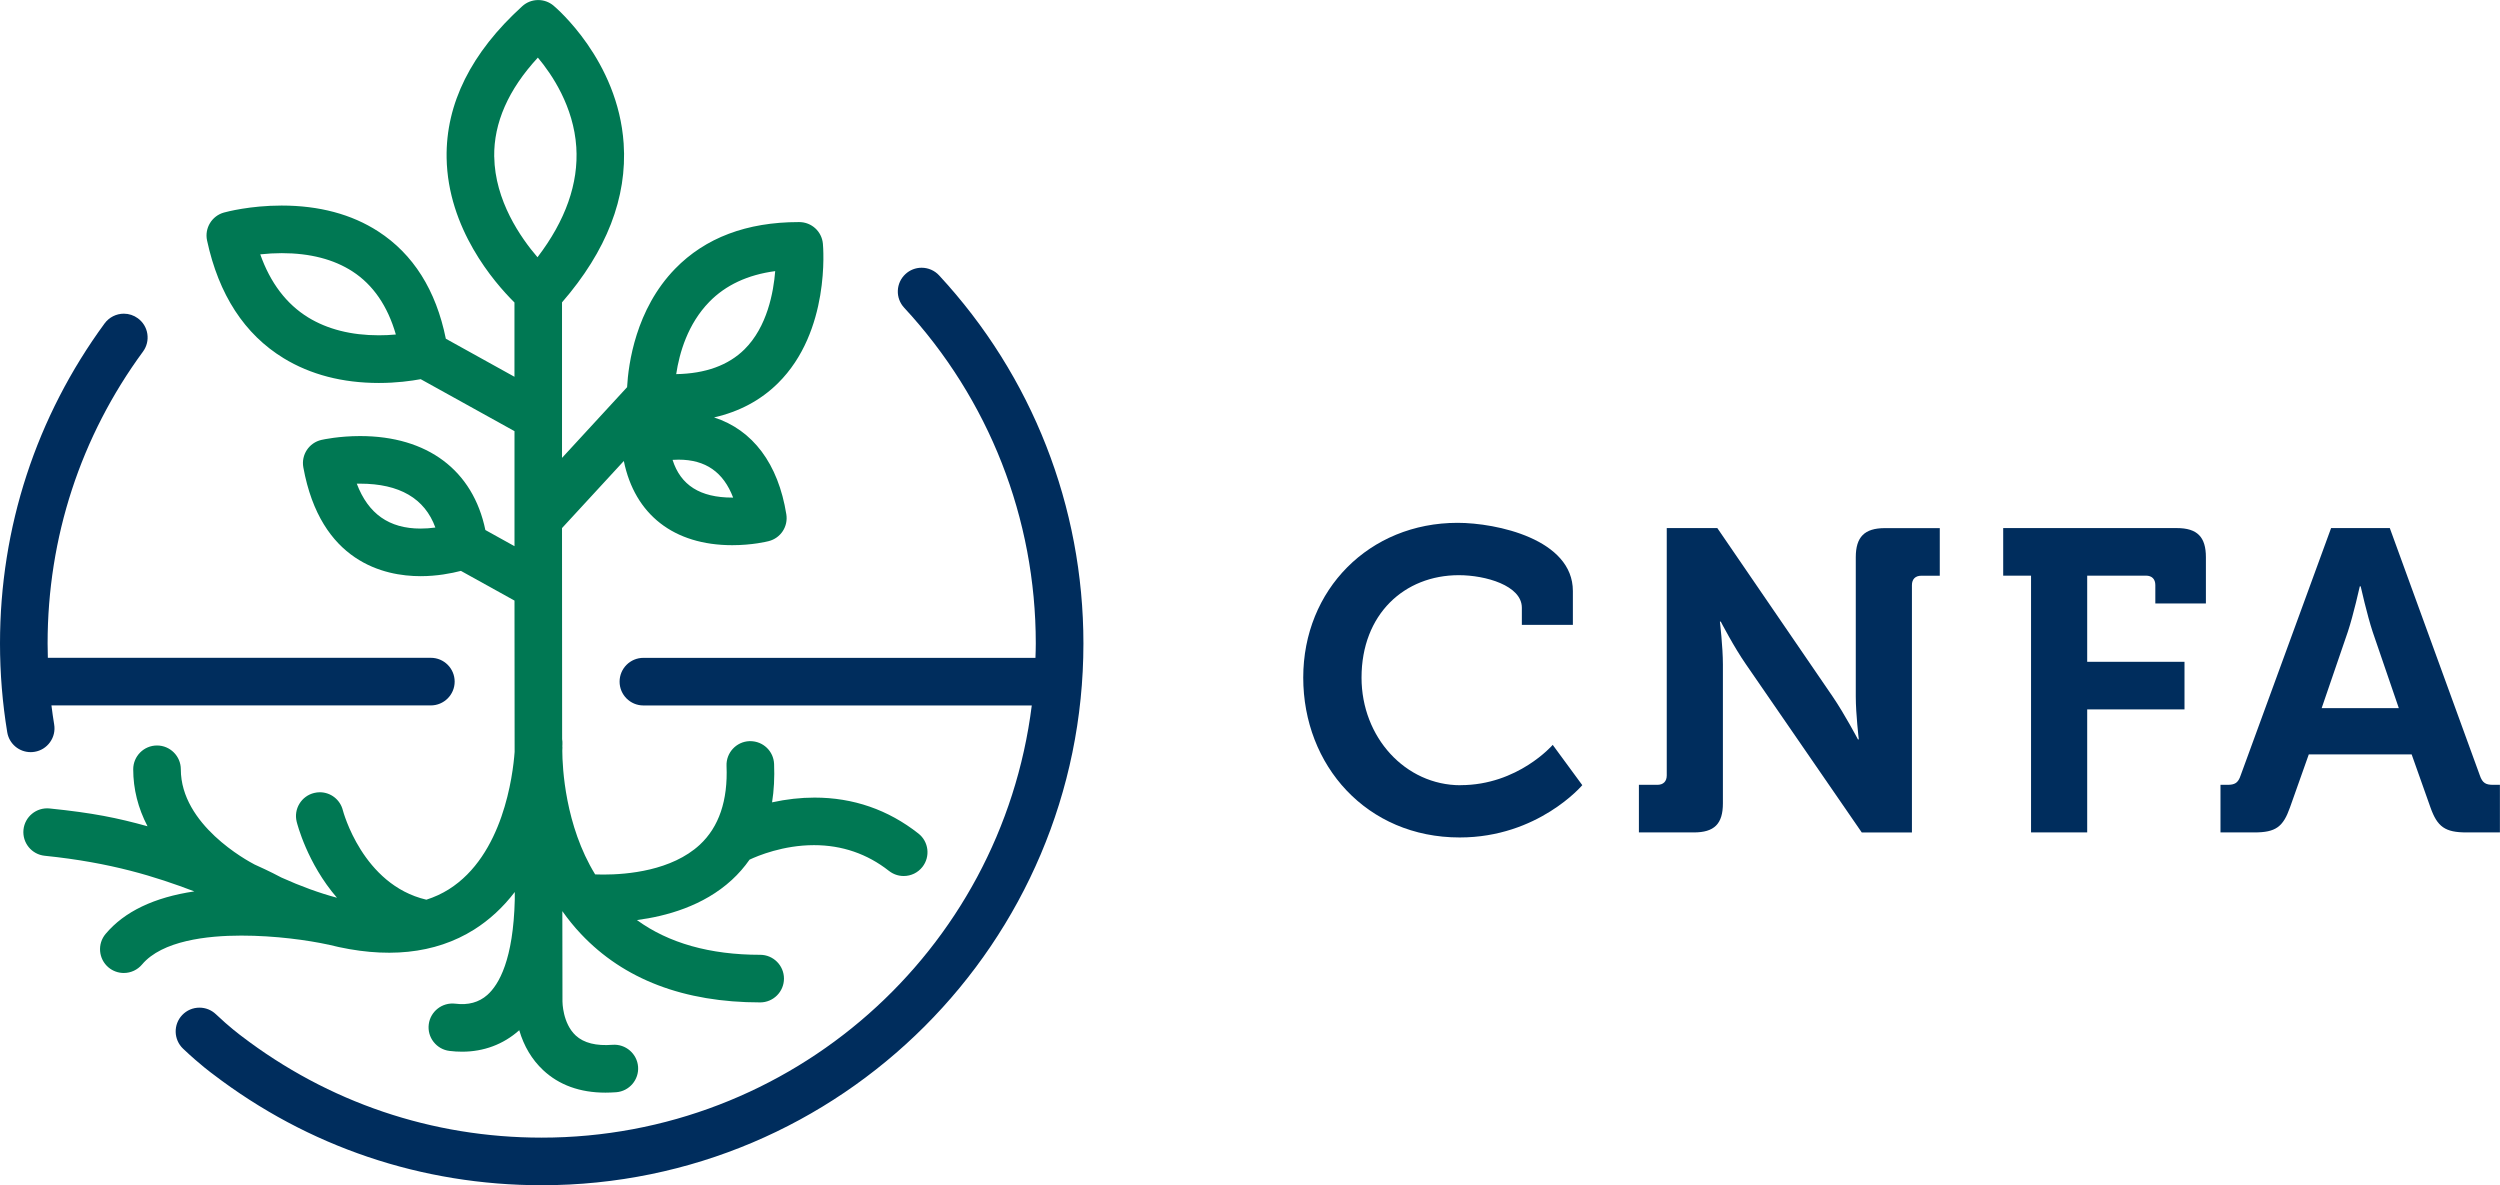 <?xml version="1.0" encoding="UTF-8"?><svg id="Layer_1" xmlns="http://www.w3.org/2000/svg" viewBox="0 0 605.07 286.86"><defs><style>.cls-1{fill:#002d5d;}.cls-1,.cls-2,.cls-3{stroke-width:0px;}.cls-2{fill:#007853;}.cls-3{fill:none;}</style></defs><path class="cls-3" d="M177.22,120.43c.07,0,.14,0,.22,0-2.34-6.18-6.67-9.18-13.2-9.18-.48,0-.97.02-1.46.05,1.95,6.14,6.68,9.13,14.44,9.13Z"/><path class="cls-3" d="M180.18,84.55c5.52-5.45,7.04-13.87,7.44-18.94-6.64.88-12,3.38-15.96,7.45-5.19,5.33-7.22,12.29-8,17.48,7.06-.12,12.62-2.14,16.52-5.99Z"/><path class="cls-3" d="M85.32,65.7c-4.53-2.94-10.29-4.43-17.12-4.43-1.71,0-3.46.1-5.21.29,2.44,6.9,6.34,12.04,11.6,15.27,4.67,2.87,10.42,4.32,17.08,4.32,1.37,0,2.76-.06,4.14-.19-1.98-6.9-5.51-12.03-10.49-15.27Z"/><path class="cls-3" d="M87.15,117.05c-.27,0-.53,0-.79,0,2.77,7.31,7.83,10.87,15.44,10.87,1.16,0,2.36-.09,3.58-.25-2.56-7.05-8.69-10.62-18.23-10.62Z"/><path class="cls-3" d="M139.47,35.6c-.63-9.82-5.87-17.57-9.3-21.66-7.13,7.71-10.69,15.78-10.57,24,.16,10.6,6.37,19.55,10.47,24.32,6.8-8.91,9.96-17.87,9.39-26.66Z"/><path class="cls-3" d="M571.35,141.91h-.21s-1.56,6.95-2.9,11l-6.33,18.47h18.67l-6.33-18.47c-1.35-4.05-2.9-11-2.9-11Z"/><path class="cls-1" d="M353.5,190.05c-13.38,0-23.97-11.62-23.97-26.04,0-15.35,10.37-24.8,23.55-24.8,6.43,0,15.25,2.49,15.25,7.88v4.15h12.35v-8.2c0-12.55-18.47-16.5-27.91-16.5-21.37,0-37.35,16.18-37.35,37.45s15.35,38.7,37.87,38.7c18.99,0,29.67-12.66,29.67-12.66l-7.16-9.75s-8.4,9.75-22.31,9.75Z"/><path class="cls-1" d="M449.15,134.86v33.72c0,4.25.73,10.37.73,10.37h-.21s-3.22-6.12-6.12-10.37l-27.91-40.77h-12.24v59.86c0,1.45-.83,2.28-2.28,2.28h-4.46v11.52h13.28c4.98,0,7.05-2.07,7.05-7.05v-33.61c0-4.25-.73-10.37-.73-10.37h.21s3.22,6.22,6.12,10.37l28.01,40.67h12.14v-59.86c0-1.45.83-2.28,2.28-2.28h4.46v-11.52h-13.28c-4.98,0-7.05,2.18-7.05,7.05Z"/><path class="cls-1" d="M526.85,127.8h-42.02v11.52h6.74v62.15h13.59v-29.78h23.55v-11.52h-23.55v-20.85h14.21c1.45,0,2.28.83,2.28,2.28v4.46h12.24v-11.2c0-4.88-2.07-7.05-7.05-7.05Z"/><path class="cls-1" d="M603.41,189.95c-1.76,0-2.59-.42-3.22-2.28l-21.79-59.86h-14.21l-21.89,59.86c-.62,1.87-1.45,2.28-3.22,2.28h-1.66v11.52h8.2c5.19,0,6.95-1.35,8.61-6.02l4.56-12.86h24.9l4.56,12.86c1.66,4.67,3.53,6.02,8.71,6.02h8.09v-11.52h-1.66ZM561.91,171.38l6.33-18.47c1.35-4.05,2.9-11,2.9-11h.21s1.56,6.95,2.9,11l6.33,18.47h-18.67Z"/><path class="cls-1" d="M8.37,181.96c1.52-.25,2.85-1.08,3.74-2.33.9-1.25,1.25-2.77,1-4.29-.24-1.43-.45-2.94-.66-4.61h91.83c3.17,0,5.76-2.58,5.76-5.76s-2.58-5.76-5.76-5.76H11.58c-.03-1.03-.06-2.26-.06-3.47,0-25.63,7.98-50.06,23.09-70.65.91-1.24,1.28-2.76,1.05-4.28-.23-1.52-1.05-2.86-2.29-3.77-.99-.73-2.17-1.12-3.4-1.12-1.83,0-3.57.88-4.65,2.35C8.76,100.87,0,127.65,0,155.75c0,7.2.59,14.42,1.75,21.47.46,2.79,2.85,4.82,5.68,4.82.32,0,.64-.03.94-.08Z"/><path class="cls-1" d="M223.05,64.8c-1.46,0-2.85.55-3.91,1.54-1.13,1.05-1.78,2.47-1.84,4-.06,1.54.49,3,1.53,4.13,20.55,22.17,31.86,51.03,31.86,81.28,0,1.16-.04,2.32-.08,3.47h-94.89c-3.18,0-5.76,2.58-5.76,5.76s2.58,5.76,5.76,5.76h94c-7.49,59.69-58.34,104.6-118.62,104.6-26.49,0-51.63-8.51-72.7-24.62-.28-.21-2.85-2.12-6.16-5.26-1.08-1.02-2.48-1.58-3.96-1.58-1.6,0-3.08.64-4.18,1.79-2.19,2.3-2.09,5.95.21,8.14,4.13,3.92,7.22,6.15,7.22,6.15,23.02,17.6,50.54,26.9,79.58,26.9,72.29,0,131.11-58.81,131.11-131.11,0-33.16-12.41-64.8-34.94-89.11-1.08-1.17-2.62-1.84-4.22-1.84Z"/><path class="cls-2" d="M79.42,228.61c13.97,3.55,25.88,2.31,35.32-3.62,3.7-2.33,7.01-5.38,9.85-9.1v1.84c-.35,14.51-3.81,20.56-6.65,23.08-2.02,1.79-4.62,2.51-7.74,2.11-3.19-.38-6.04,1.89-6.43,5-.19,1.53.22,3.04,1.17,4.25s2.3,1.99,3.83,2.18c1.03.13,2.06.19,3.08.19,5.21,0,9.96-1.77,13.74-5.13.03-.02.06-.05.08-.07,1.13,3.87,3.07,7.11,5.76,9.64,3.86,3.63,8.94,5.47,15.1,5.47.85,0,1.73-.04,2.61-.1,3.17-.25,5.54-3.03,5.29-6.19-.25-3.12-2.99-5.53-6.19-5.29-3.94.31-6.95-.44-8.89-2.24-3.21-2.97-3.22-8.18-3.22-8.24l-.03-21.87c1.4,1.98,2.91,3.84,4.52,5.54,10.35,10.98,24.94,16.55,43.36,16.55,3.18,0,5.76-2.58,5.76-5.76s-2.58-5.76-5.76-5.76c-12.15,0-22.17-2.83-29.83-8.41,6.99-.91,16.08-3.36,22.98-9.72,1.59-1.46,3.03-3.11,4.28-4.9,1.97-.93,8.14-3.51,15.59-3.51,6.79,0,12.9,2.1,18.16,6.24,1.03.8,2.26,1.23,3.56,1.23,1.78,0,3.43-.8,4.53-2.2,1.96-2.5,1.53-6.12-.97-8.08-7.34-5.78-15.8-8.7-25.13-8.7-3.37,0-6.83.39-10.29,1.15.46-2.9.62-6.02.49-9.29-.13-3.1-2.66-5.52-5.77-5.52h-.22c-3.17.13-5.65,2.82-5.52,5.99.35,8.37-1.84,14.79-6.48,19.09-6.79,6.27-17.52,7.21-23.32,7.21-.74,0-1.41-.02-2-.04-7.28-11.86-7.93-25.9-7.95-29.91.02-.41.03-.7.03-.8,0-.09,0-.18-.02-.3,0-.3.01-.49.02-.51.02-.39,0-.79-.07-1.22l-.03-51.08,14.96-16.24c2.64,12.98,12.12,20.38,26.24,20.38,4.87,0,8.43-.88,8.82-.98,2.91-.74,4.74-3.53,4.27-6.49-1.95-12.23-8.11-20.43-17.49-23.45,6.1-1.39,11.29-4.16,15.46-8.28,12.71-12.56,10.96-32.92,10.88-33.78-.28-2.97-2.74-5.21-5.72-5.22h-.16c-12.54,0-22.59,3.8-29.88,11.29-9.58,9.85-11.33,23.13-11.63,28.67l-15.75,17.11v-37.64c10.79-12.43,15.81-25.37,14.92-38.45-1.36-20.12-16.36-32.85-16.99-33.38-1.03-.86-2.34-1.34-3.69-1.34-1.44,0-2.81.53-3.87,1.5-12.37,11.24-18.52,23.59-18.3,36.71.29,17.08,11.4,30.01,16.42,34.99v17.98l-16.61-9.21c-2.38-11.76-7.89-20.49-16.38-25.98-6.42-4.15-14.28-6.25-23.36-6.25-7.64,0-13.34,1.52-13.96,1.69-2.93.81-4.73,3.78-4.09,6.76,2.82,13.12,9.06,22.71,18.54,28.5,6.5,3.97,14.26,5.99,23.04,5.99h0c4.26,0,7.82-.49,10.13-.92l22.7,12.58v27.84l-7.05-3.91c-2.99-14.46-14.02-22.74-30.32-22.74-5.07,0-8.93.83-9.36.93-3.01.69-4.93,3.61-4.38,6.64,4.17,22.91,19.57,26.34,28.39,26.34,3.95,0,7.44-.68,9.75-1.28l12.97,7.19.03,36.62c-.42,5.72-2.8,25.01-15.94,33.27-1.66,1.04-3.48,1.88-5.41,2.5,0,0-.02,0-.02,0-15.46-3.62-20.15-21.44-20.2-21.62-.64-2.58-2.93-4.38-5.58-4.38-.46,0-.92.06-1.37.17-1.49.36-2.76,1.29-3.56,2.6s-1.04,2.86-.67,4.36c.11.43,2.51,10.02,9.75,18.4-4.23-1.13-8.75-2.77-13.44-4.89-.61-.33-2.88-1.53-6.49-3.15-1.83-.95-17.86-9.62-17.86-23.05,0-3.17-2.58-5.76-5.76-5.76s-5.76,2.58-5.76,5.76c0,4.75,1.16,9.38,3.46,13.79-7.32-2.03-13.15-3.23-23.71-4.31-3.2-.31-5.99,2.01-6.31,5.14-.32,3.16,1.98,5.99,5.14,6.31,16.13,1.65,26.88,5.08,36.21,8.62-9.72,1.44-16.93,4.89-21.47,10.29-2.05,2.43-1.73,6.07.69,8.11,1.04.87,2.35,1.35,3.71,1.35,1.7,0,3.31-.75,4.41-2.05,4.87-5.78,15.76-7,24.03-7s16.18,1.13,21.02,2.18ZM119.61,37.94c-.12-8.21,3.43-16.28,10.57-24,3.42,4.08,8.66,11.84,9.3,21.66.57,8.79-2.59,17.75-9.39,26.66-4.1-4.76-10.31-13.72-10.47-24.32ZM187.62,65.62c-.4,5.07-1.92,13.48-7.44,18.94-3.9,3.86-9.46,5.87-16.52,5.99.78-5.19,2.81-12.15,8-17.48,3.96-4.07,9.32-6.57,15.96-7.45ZM162.78,111.3c.49-.03.98-.05,1.46-.05,6.53,0,10.85,3.01,13.2,9.18-.07,0-.14,0-.22,0-7.76,0-12.49-2.99-14.44-9.13ZM95.81,80.96c-1.38.13-2.77.19-4.14.19-6.66,0-12.41-1.46-17.08-4.32-5.26-3.23-9.16-8.37-11.6-15.27,1.76-.19,3.5-.29,5.21-.29,6.83,0,12.59,1.49,17.12,4.43,4.98,3.23,8.51,8.37,10.49,15.27ZM101.79,127.93c-7.61,0-12.67-3.56-15.44-10.87.26,0,.52,0,.79,0,9.54,0,15.67,3.57,18.23,10.62-1.22.17-2.42.25-3.58.25Z"/></svg>